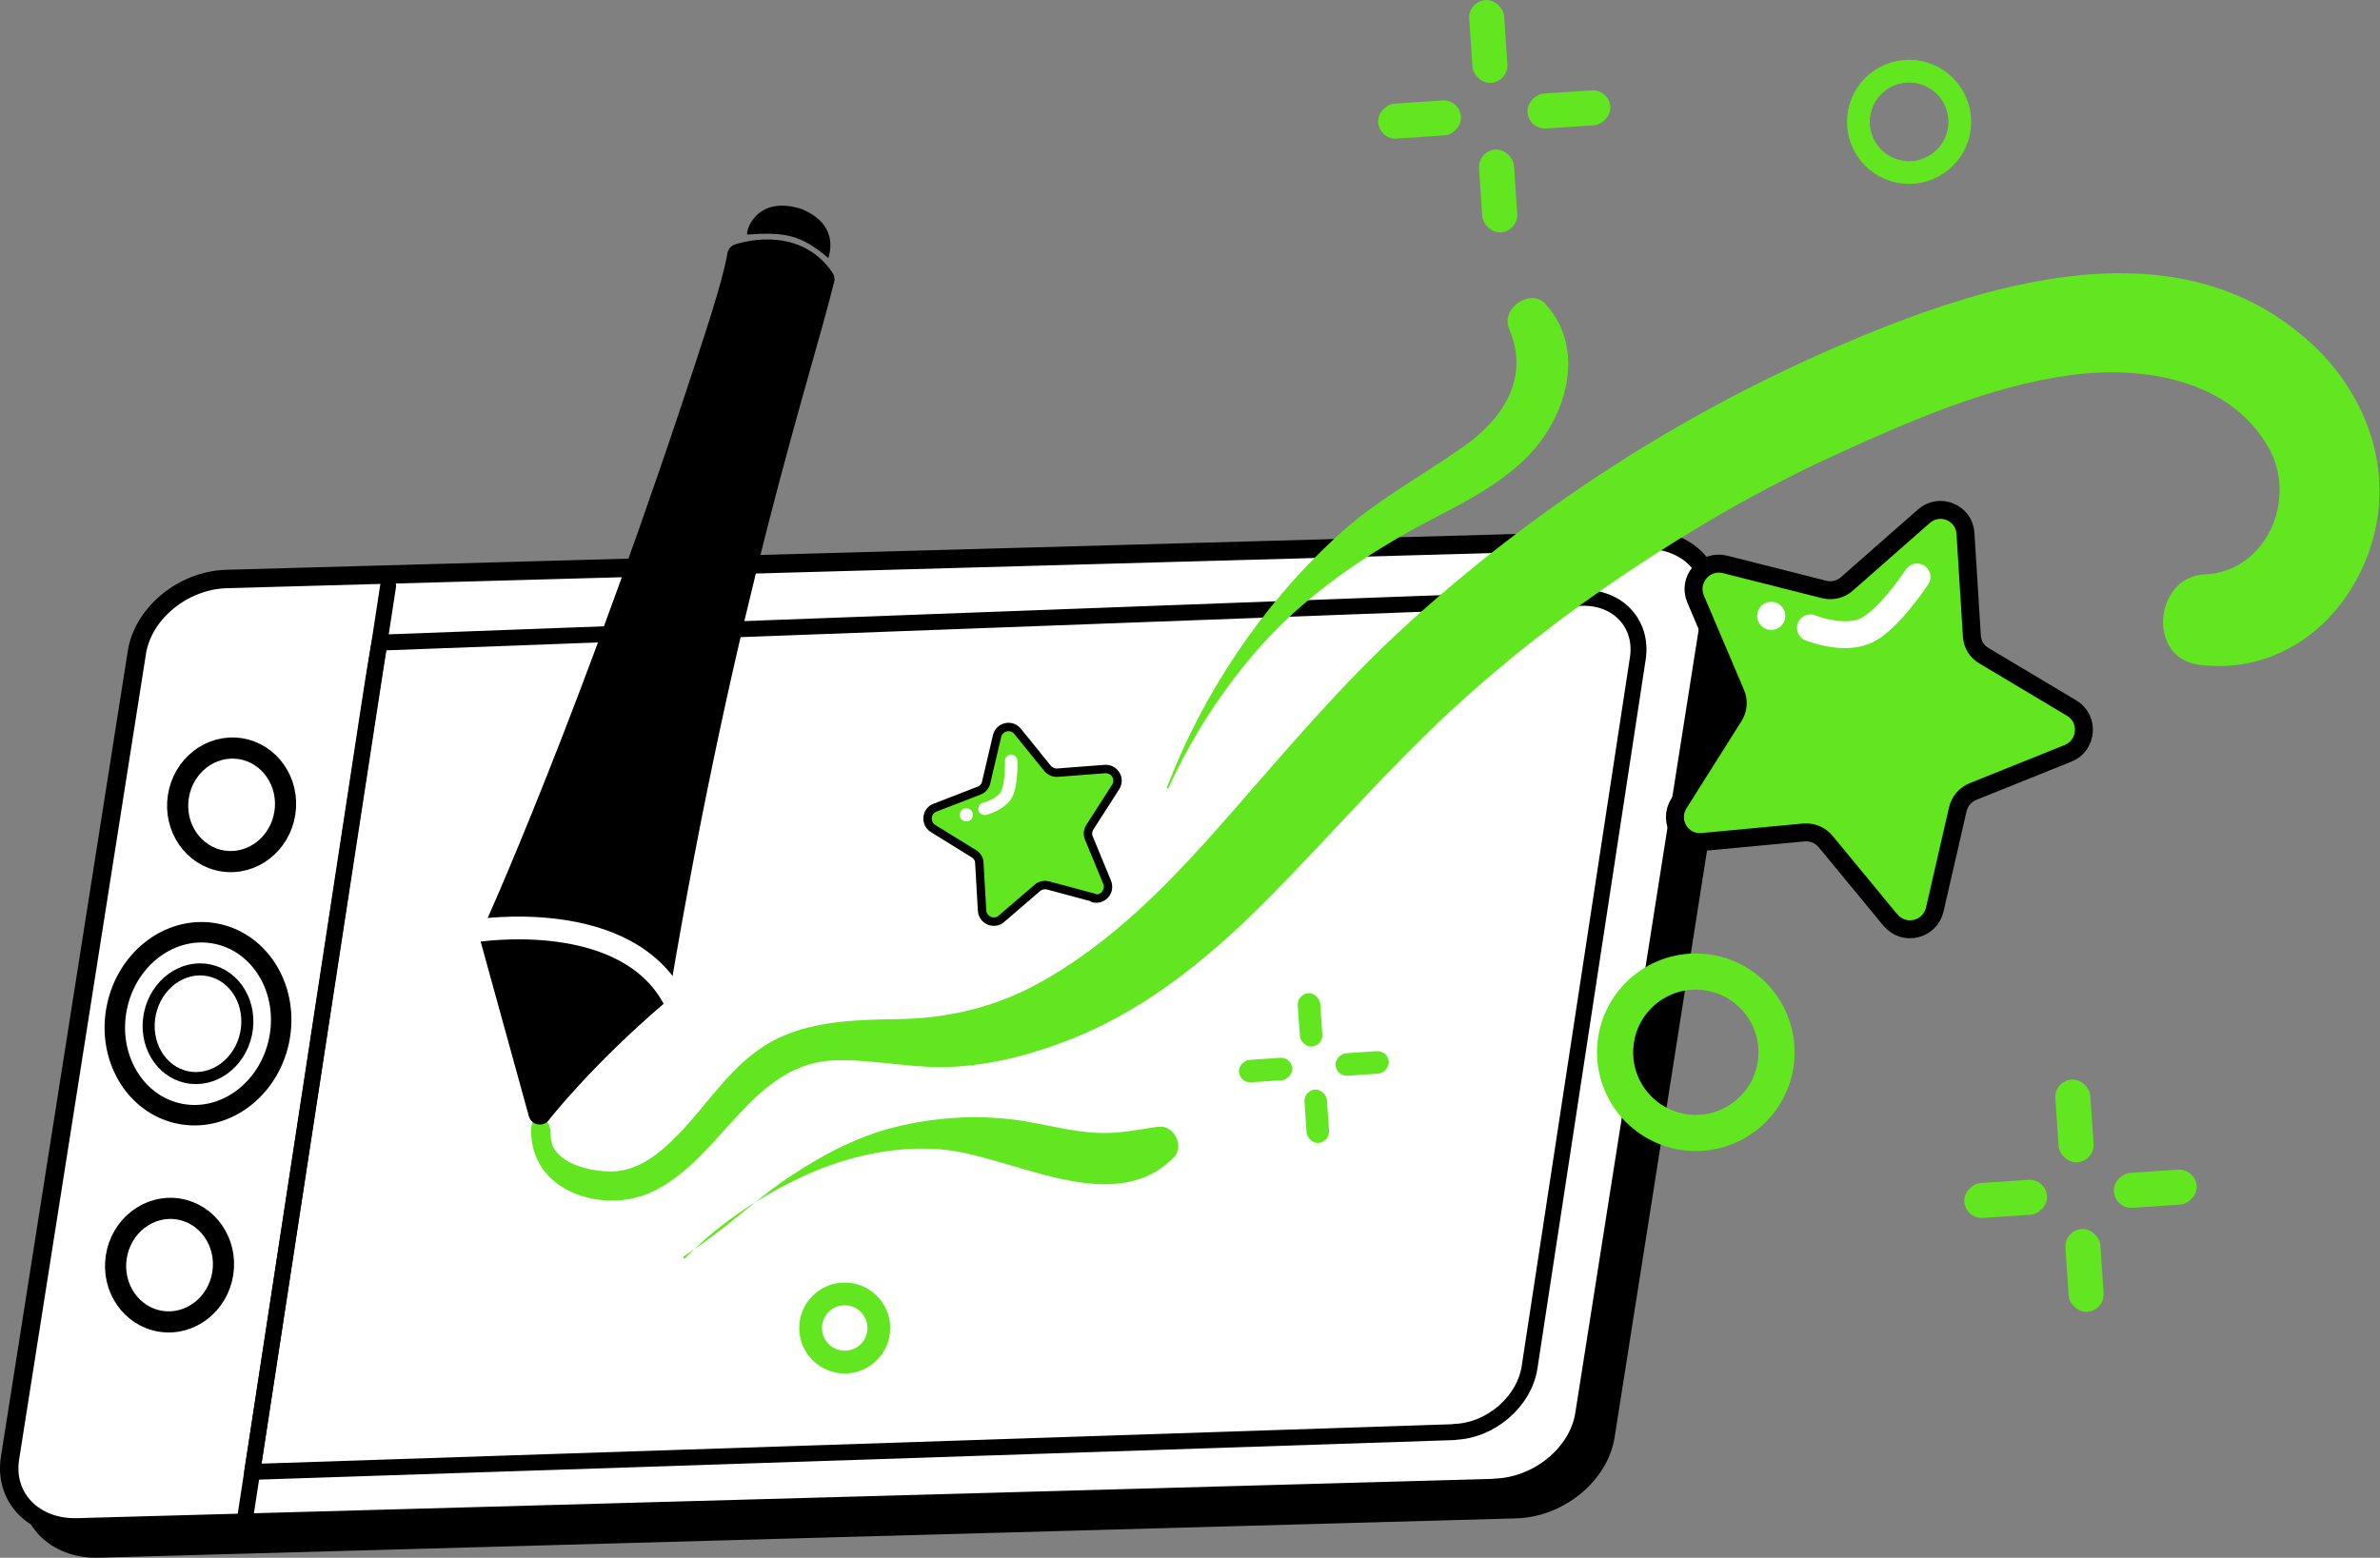 <?xml version="1.0" encoding="UTF-8"?> <svg xmlns="http://www.w3.org/2000/svg" xmlns:xlink="http://www.w3.org/1999/xlink" id="_Слой_2" data-name="Слой 2" viewBox="0 0 104.67 68.53"><rect x="0" y="0" width="104.67" height="68.53" fill="#808080" stroke="none"/><defs><style> .cls-1 { stroke-width: .3px; } .cls-1, .cls-2, .cls-3, .cls-4, .cls-5, .cls-6, .cls-7, .cls-8, .cls-9, .cls-10, .cls-11, .cls-12, .cls-13, .cls-14, .cls-15, .cls-16, .cls-17 { stroke-linecap: round; stroke-linejoin: round; } .cls-1, .cls-3, .cls-6, .cls-13, .cls-15 { stroke: #fff; } .cls-1, .cls-5, .cls-7, .cls-8, .cls-11, .cls-15, .cls-16 { fill: #fff; } .cls-2, .cls-4, .cls-5, .cls-7, .cls-8, .cls-9, .cls-10, .cls-11, .cls-12, .cls-14, .cls-16, .cls-17 { stroke: #000; } .cls-2, .cls-9, .cls-18 { fill: #62e620; } .cls-2, .cls-10 { stroke-width: .37px; } .cls-3 { stroke-width: 1.18px; } .cls-3, .cls-10, .cls-19, .cls-12, .cls-13, .cls-20, .cls-17 { fill: none; } .cls-5, .cls-12 { stroke-width: .7px; } .cls-21 { clip-path: url(#clippath-1); } .cls-7 { stroke-width: .9px; } .cls-8 { stroke-width: .93px; } .cls-9, .cls-17 { stroke-width: .79px; } .cls-22 { clip-path: url(#clippath); } .cls-19 { stroke-width: 1.59px; } .cls-19, .cls-20 { stroke: #62e620; stroke-miterlimit: 10; } .cls-11, .cls-14 { stroke-width: .81px; } .cls-13 { stroke-width: .55px; } .cls-15 { stroke-width: .64px; } .cls-16 { stroke-width: .53px; } </style><clipPath id="clippath"><path class="cls-9" d="m83.15,40.49l-2.86-3.47c-.23-.28-.59-.43-.95-.4l-4.47.42c-.92.09-1.53-.92-1.03-1.7l2.41-3.82c.2-.31.23-.7.08-1.03l-1.76-4.14c-.36-.85.41-1.75,1.3-1.52l4.35,1.1c.35.09.73,0,1-.24l3.39-2.98c.69-.61,1.78-.16,1.83.76l.28,4.5c.02.37.22.7.54.88l3.85,2.3c.79.47.69,1.65-.16,1.99l-4.18,1.68c-.34.14-.59.43-.67.79l-1.01,4.4c-.21.9-1.35,1.18-1.94.47Z"></path></clipPath><clipPath id="clippath-1"><path class="cls-2" d="m48.1,39.49l-2.01-.54c-.16-.04-.34,0-.47.11l-1.58,1.36c-.32.28-.83.06-.85-.37l-.12-2.09c0-.17-.1-.32-.25-.41l-1.78-1.1c-.36-.22-.32-.77.08-.92l1.94-.75c.16-.06.28-.2.31-.36l.48-2.04c.1-.42.63-.54.9-.21l1.32,1.63c.11.13.27.2.44.19l2.08-.16c.43-.03.71.44.47.8l-1.13,1.76c-.09.14-.11.32-.04.48l.8,1.94c.16.4-.19.81-.61.7Z"></path></clipPath></defs><g id="_Слой_2-2" data-name="Слой 2"><g><path class="cls-14" d="m66.66,66.39l-62.33,1.73c-1.91.05-3.23-1.31-2.96-3.04L6.95,29.64c.27-1.73,2.04-3.18,3.95-3.23l62.33-1.73c1.91-.05,3.23,1.31,2.96,3.04l-5.58,35.44c-.27,1.73-2.04,3.18-3.95,3.23Z"></path><path class="cls-11" d="m65.73,65.46l-62.33,1.73c-1.91.05-3.23-1.31-2.96-3.04L6.02,28.7c.27-1.73,2.04-3.18,3.95-3.23l62.33-1.73c1.91-.05,3.23,1.31,2.96,3.04l-5.58,35.44c-.27,1.73-2.04,3.18-3.95,3.23Z"></path><path class="cls-5" d="m63.96,63l-52.87,1.75s.18-1.14.41-2.67l4.76-31.18c.23-1.52.43-2.63.43-2.63l52.87-1.97c1.59-.05,2.7,1.14,2.47,2.66l-4.76,31.18c-.23,1.52-1.71,2.8-3.31,2.85Z"></path><line class="cls-12" x1="17.07" y1="25.77" x2="10.75" y2="66.98"></line><ellipse class="cls-7" cx="8.71" cy="45.04" rx="4.04" ry="3.64" transform="translate(-37.16 44.27) rotate(-78.1)"></ellipse><ellipse class="cls-16" cx="8.71" cy="45.04" rx="2.4" ry="2.16" transform="translate(-37.16 44.27) rotate(-78.1)"></ellipse><ellipse class="cls-8" cx="10.19" cy="35.4" rx="2.5" ry="2.37" transform="translate(-26.35 40.11) rotate(-81.28)"></ellipse><ellipse class="cls-8" cx="7.45" cy="55.66" rx="2.5" ry="2.37" transform="translate(-48.69 54.58) rotate(-81.28)"></ellipse><path class="cls-18" d="m101.65,15.11c-5.92-5.44-14.53-2.6-20.98.19-6.92,3.01-13.23,7.11-18.81,12.19-2.83,2.58-5.26,5.47-7.77,8.34-2.47,2.83-5.14,5.65-8.48,7.46-1.87,1.02-3.91,1.5-6.03,1.54-1.91.03-4.01.06-5.72,1.03-1.71.98-2.71,2.69-4.05,4.07-.75.77-1.71,1.57-2.84,1.6-1.13.03-2.78-.42-2.75-1.6.02-.9-.85-1.12-.86-.22-.04,2.72,3.17,3.72,5.3,2.73,3.1-1.44,4.39-5.73,8.14-5.8,1.77-.03,3.5.41,5.29.28,1.78-.12,3.52-.6,5.17-1.27,3.39-1.38,6.2-3.76,8.74-6.35,2.59-2.64,5.01-5.43,7.72-7.95,2.46-2.28,5.12-4.35,7.91-6.21,2.9-1.94,5.93-3.69,9.11-5.14,3.24-1.48,6.77-3.02,10.33-3.5,3.14-.42,7,.16,8.71,3.21,1.26,2.24-.09,5.44-2.82,5.56-2.22.1-2.55,3.67-.27,3.97,3.42.46,6.32-1.73,7.47-4.9,1.22-3.36.06-6.87-2.53-9.25Z"></path><g><path class="cls-18" d="m83.15,40.49l-2.86-3.47c-.23-.28-.59-.43-.95-.4l-4.47.42c-.92.09-1.53-.92-1.03-1.7l2.41-3.82c.2-.31.23-.7.08-1.03l-1.76-4.14c-.36-.85.41-1.75,1.3-1.52l4.35,1.1c.35.09.73,0,1-.24l3.39-2.98c.69-.61,1.78-.16,1.83.76l.28,4.5c.02.37.22.7.54.88l3.85,2.3c.79.47.69,1.65-.16,1.99l-4.18,1.68c-.34.14-.59.43-.67.79l-1.01,4.4c-.21.9-1.35,1.18-1.94.47Z"></path><g class="cls-22"><circle class="cls-15" cx="77.89" cy="27.09" r=".3" transform="translate(22.41 88.1) rotate(-66.89)"></circle><path class="cls-3" d="m79.62,27.62s1.37.56,2.38.15,2.31-2.39,2.31-2.39"></path></g><path class="cls-17" d="m83.15,40.49l-2.86-3.47c-.23-.28-.59-.43-.95-.4l-4.47.42c-.92.09-1.53-.92-1.03-1.7l2.41-3.82c.2-.31.23-.7.08-1.03l-1.76-4.14c-.36-.85.41-1.75,1.3-1.52l4.35,1.1c.35.09.73,0,1-.24l3.39-2.98c.69-.61,1.78-.16,1.83.76l.28,4.5c.02.37.22.7.54.88l3.85,2.3c.79.47.69,1.65-.16,1.99l-4.18,1.68c-.34.14-.59.43-.67.79l-1.01,4.4c-.21.9-1.35,1.18-1.94.47Z"></path></g><g><path class="cls-18" d="m48.1,39.49l-2.01-.54c-.16-.04-.34,0-.47.11l-1.58,1.36c-.32.28-.83.06-.85-.37l-.12-2.09c0-.17-.1-.32-.25-.41l-1.78-1.1c-.36-.22-.32-.77.08-.92l1.94-.75c.16-.06.28-.2.31-.36l.48-2.04c.1-.42.63-.54.9-.21l1.32,1.63c.11.13.27.2.44.19l2.08-.16c.43-.03.71.44.47.8l-1.13,1.76c-.09.14-.11.32-.04.48l.8,1.94c.16.4-.19.81-.61.7Z"></path><g class="cls-21"><circle class="cls-1" cx="42.5" cy="35.84" r=".14" transform="translate(-6.67 9.9) rotate(-12.32)"></circle><path class="cls-13" d="m43.3,35.58s.67-.16.94-.59.23-1.52.23-1.52"></path></g><path class="cls-10" d="m48.1,39.49l-2.01-.54c-.16-.04-.34,0-.47.11l-1.58,1.36c-.32.28-.83.06-.85-.37l-.12-2.09c0-.17-.1-.32-.25-.41l-1.78-1.1c-.36-.22-.32-.77.08-.92l1.94-.75c.16-.06.28-.2.31-.36l.48-2.04c.1-.42.63-.54.9-.21l1.32,1.63c.11.13.27.2.44.19l2.08-.16c.43-.03.71.44.47.8l-1.13,1.76c-.09.14-.11.32-.04.48l.8,1.94c.16.4-.19.81-.61.7Z"></path></g><g><path class="cls-4" d="m21.61,41.25s4.46-9.71,9.86-26.38c.93-2.86,1.01-3.64,1.01-3.64,0,0,2.43-.87,3.72,1.05-1.03,4.19-4.3,13.83-7.26,31.43-3.32,2.83-5.2,5.26-5.2,5.26l-2.13-7.72Z"></path><path class="cls-6" d="m20.9,40.95s6.74-1.1,8.82,3.15"></path></g><rect class="cls-18" x="64.68" y="0" width="1.54" height="3.65" rx=".77" ry=".77" transform="translate(.03 4.41) rotate(-3.86)"></rect><rect class="cls-18" x="61.65" y="3.43" width="1.54" height="3.65" rx=".77" ry=".77" transform="translate(61.39 67.89) rotate(-93.86)"></rect><rect class="cls-18" x="68.23" y="2.98" width="1.54" height="3.65" rx=".77" ry=".77" transform="translate(68.85 73.98) rotate(-93.86)"></rect><rect class="cls-18" x="65.12" y="6.58" width="1.54" height="3.65" rx=".77" ry=".77" transform="translate(-.42 4.45) rotate(-3.86)"></rect><rect class="cls-18" x="90.46" y="47.49" width="1.54" height="3.65" rx=".77" ry=".77" transform="translate(-3.11 6.25) rotate(-3.86)"></rect><rect class="cls-18" x="87.43" y="50.92" width="1.54" height="3.65" rx=".77" ry=".77" transform="translate(41.52 144.29) rotate(-93.86)"></rect><rect class="cls-18" x="94.01" y="50.48" width="1.54" height="3.65" rx=".77" ry=".77" transform="translate(48.98 150.38) rotate(-93.86)"></rect><rect class="cls-18" x="90.9" y="54.07" width="1.54" height="3.65" rx=".77" ry=".77" transform="translate(-3.55 6.29) rotate(-3.86)"></rect><rect class="cls-18" x="57.12" y="43.69" width=".99" height="2.35" rx=".5" ry=".5" transform="translate(-2.89 3.98) rotate(-3.86)"></rect><rect class="cls-18" x="55.17" y="45.89" width=".99" height="2.35" rx=".5" ry=".5" transform="translate(12.45 105.78) rotate(-93.86)"></rect><rect class="cls-18" x="59.41" y="45.61" width=".99" height="2.35" rx=".5" ry=".5" transform="translate(17.26 109.7) rotate(-93.86)"></rect><rect class="cls-18" x="57.41" y="47.93" width=".99" height="2.35" rx=".5" ry=".5" transform="translate(-3.17 4.01) rotate(-3.86)"></rect><path class="cls-18" d="m67.98,13.38c-.68-.74-2,.2-1.61,1.09.92,2.15-.25,3.95-2.04,5.2-1.91,1.34-3.9,2.39-5.62,4-3.24,3.01-5.81,6.84-7.39,10.97-.02.05.05.08.07.03,1.05-2.31,2.43-4.43,4.12-6.32,1.72-1.91,3.78-3.4,5.99-4.7,2.1-1.23,4.64-2.17,6.18-4.14,1.37-1.76,1.91-4.37.29-6.13Z"></path><g><path class="cls-18" d="m50.96,49.56c-.86.13-1.73.31-2.61.28-.98-.03-1.95-.27-2.91-.45-1.89-.36-3.75-.31-5.64.09-1.89.4-3.48,1.23-5.08,2.29-.52.34-1.01.72-1.5,1.12.74-.47,1.51-.88,2.25-1.21,1.81-.82,3.91-1.28,5.89-1.12,3.13.25,7.55,3.09,10.26.36.48-.48.02-1.45-.67-1.35Z"></path><path class="cls-18" d="m33.23,52.88c-.98.61-1.91,1.32-2.7,2.08.93-.63,1.81-1.37,2.7-2.08Z"></path><path class="cls-18" d="m30.13,55.35c.13-.13.26-.26.4-.4-.16.11-.3.22-.46.32-.06.04.01.13.07.07Z"></path></g><circle class="cls-20" cx="83.96" cy="5.36" r="2.23"></circle><circle class="cls-19" cx="74.58" cy="46.29" r="3.55"></circle><circle class="cls-20" cx="37.15" cy="58.42" r="1.5"></circle><path d="m36.44,11.36c-1.22-1.04-1.93-1.16-3.58-1.04-.06-.21.44-1.74,2.38-1.13,1.61.66,1.28,1.85,1.19,2.17Z"></path></g></g></svg> 